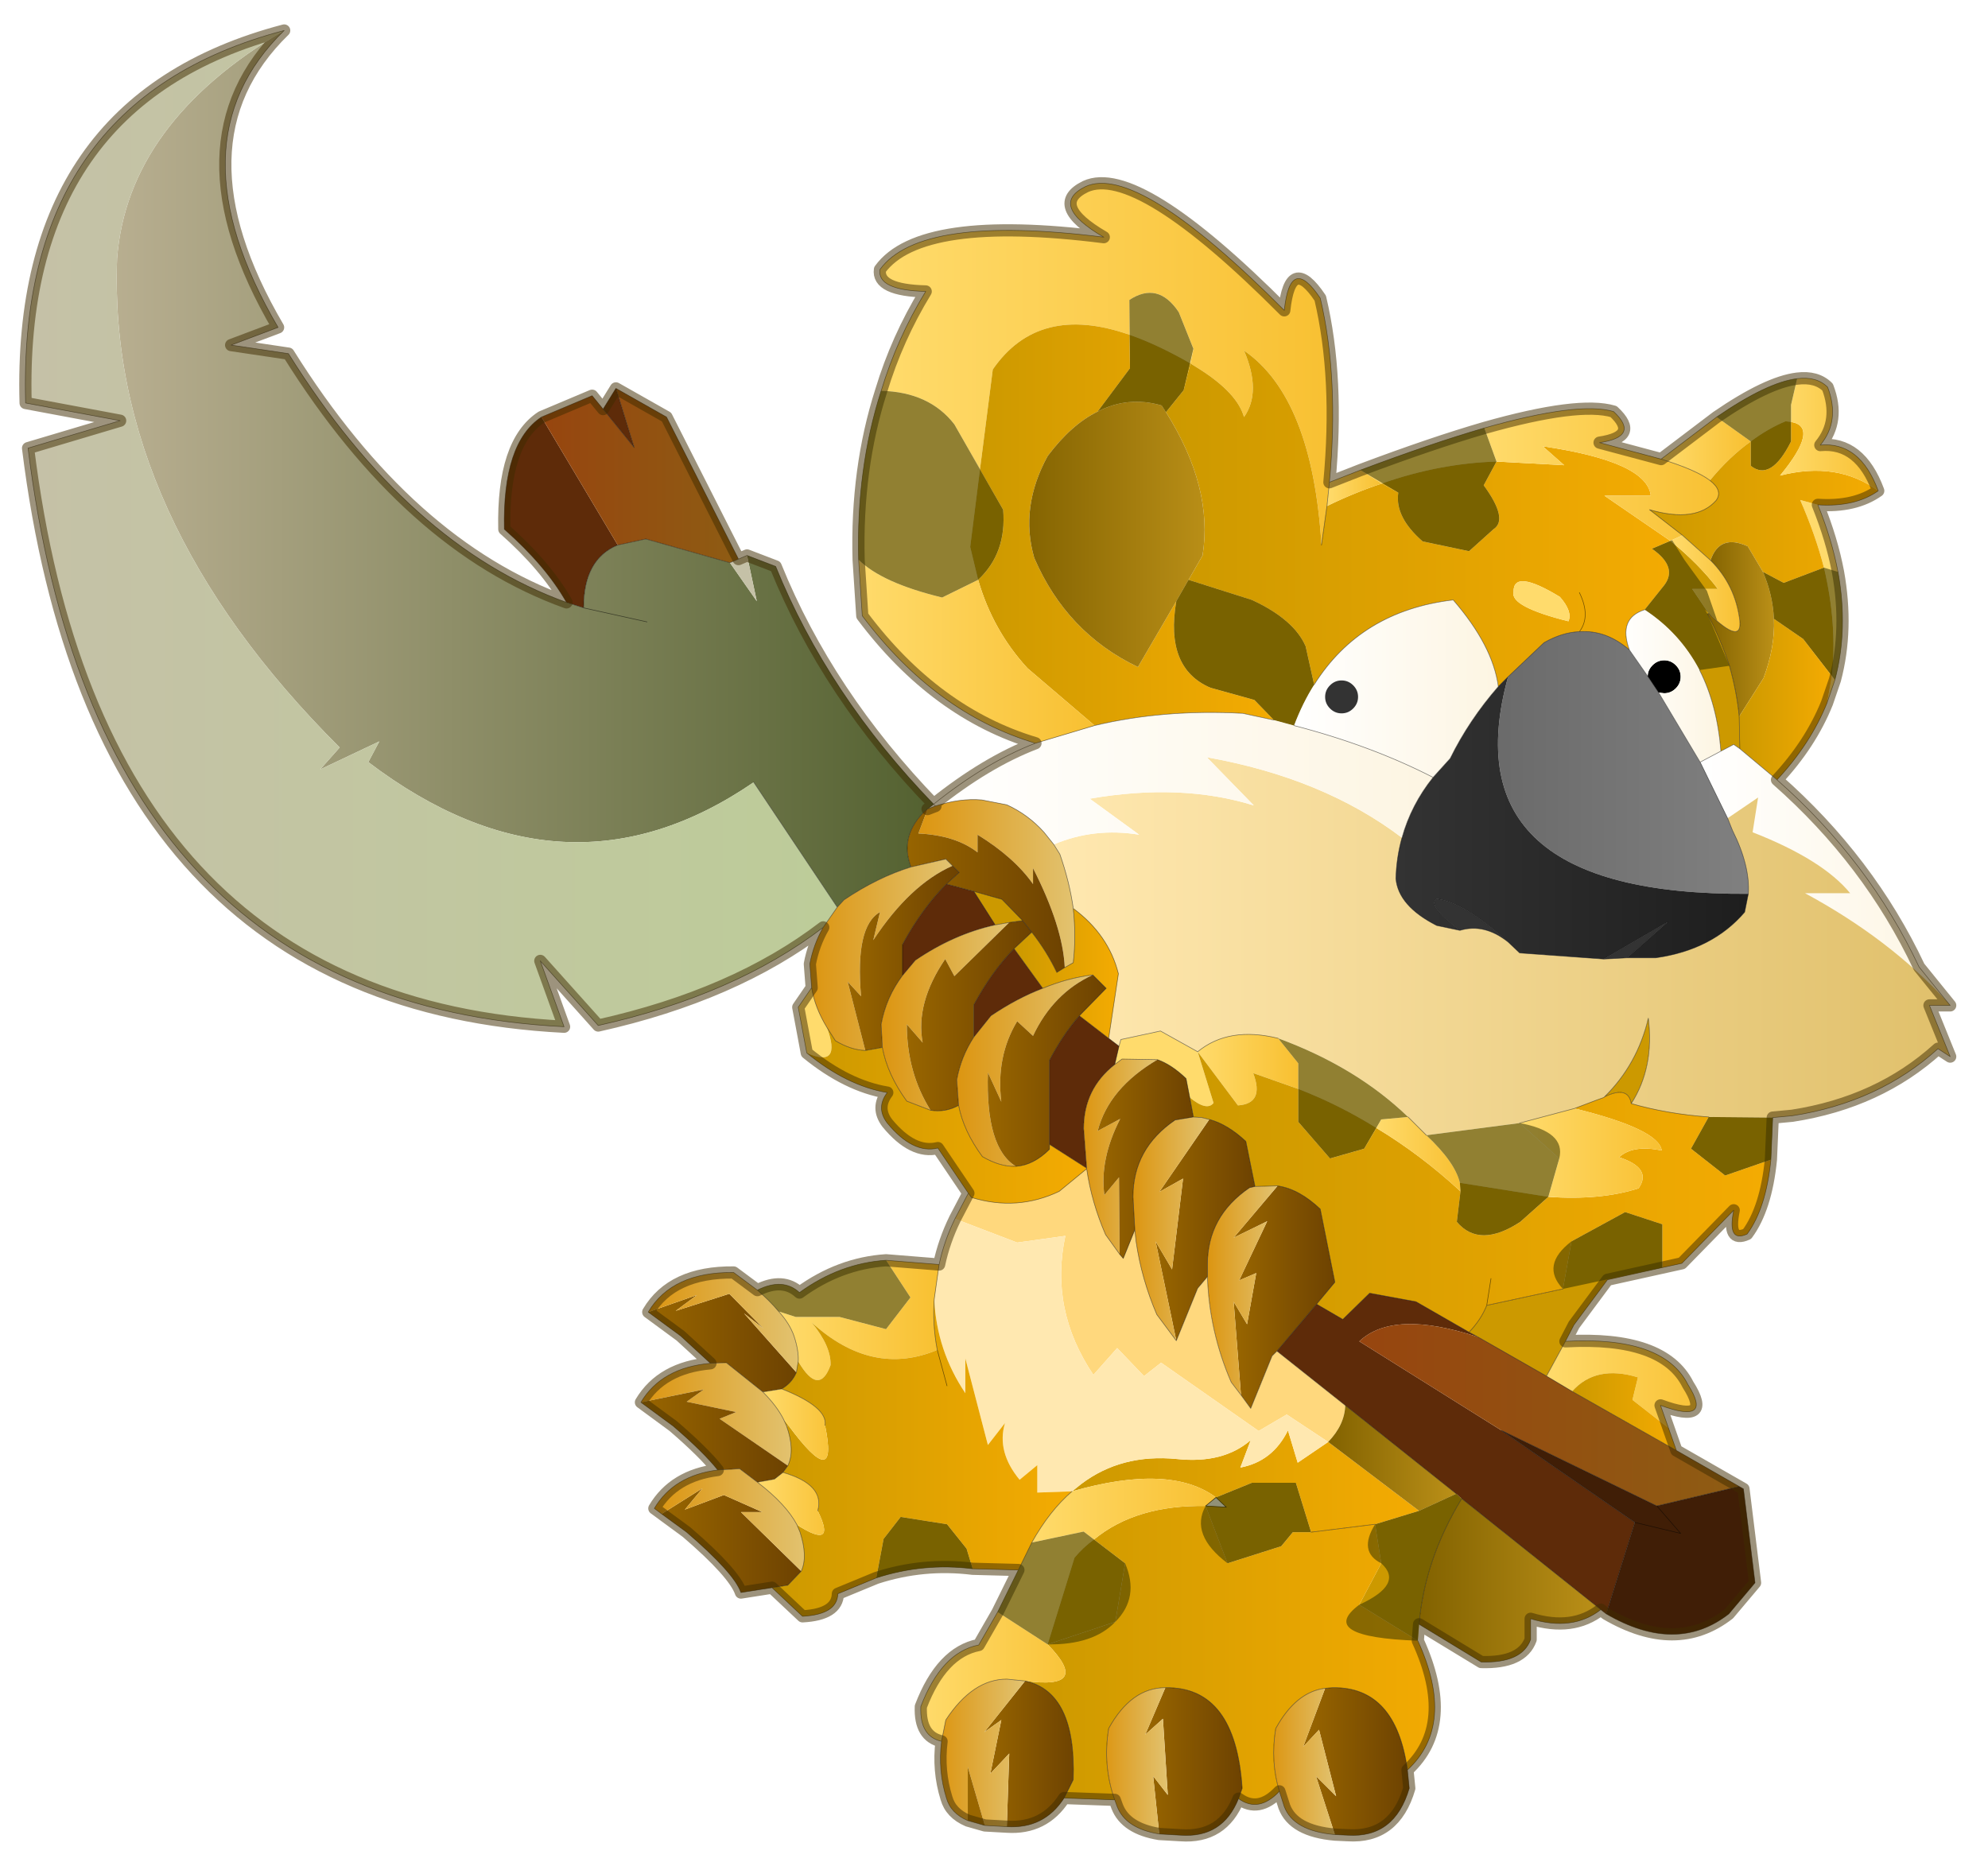 <svg width="163" height="153" xmlns="http://www.w3.org/2000/svg" xmlns:xlink="http://www.w3.org/1999/xlink">
 <defs>
  <g transform="matrix(1,0,0,1,192.55,294) " id="shape0">
   <path id="svg_1" stroke-opacity="0" stroke-linejoin="round" stroke-linecap="round" stroke="#ff00ff" fill="none" d="m187.95,-293.5l0,380l-379.95,0l-0.05,0l0,-380l380,0m-95,294.1l-189.95,0"/>
   <path id="svg_2" stroke-opacity="0" stroke-linejoin="round" stroke-linecap="round" stroke="#ff00ff" fill="none" d="m187.95,-293.5l-190,190l190,190m-379.95,0l189.95,-190l-190,-190"/>
  </g>
  <g transform="matrix(1,0,0,1,79.4,74.5) " id="sprite0">
   <use id="svg_3" xlink:href="#shape1" width="158.8" transform="matrix(1,0,0,1,-79.4,-74.5) " height="149"/>
   <use id="svg_4" xlink:href="#sprite1" width="88.95" transform="matrix(1,0,0,1,-18.9,-52.5) " height="110.85"/>
  </g>
  <g transform="matrix(1,0,0,1,79.4,74.5) " id="shape1">
   <path id="svg_5" fill-rule="evenodd" fill="url(#gradient0)" d="m27.35,-31.8q-0.75,-12.1 -6.35,-15.95q1.45,3.4 0,5.45q-0.55,-1.95 -3.6,-3.9l-0.8,-0.5l0.25,-1.2l-1.2,-3q-1.7,-2.55 -4.05,-1l0,2.85q-7.45,-2.6 -11.2,2.85l-1.05,8.2l-2.1,-3.7q-2.05,-2.65 -6,-2.75q1.3,-4.3 3.65,-8.15q-4,-0.1 -3.75,-1.8q3.3,-4.55 18.35,-2.65q-4.55,-2.65 -1.5,-4.15q4.25,-1.95 16.3,10.15q0.5,-4.65 2.95,-1q1.55,6.55 0.75,15.1l-0.2,1.95l-0.45,3.2"/>
   <path id="svg_6" fill-rule="evenodd" fill="url(#gradient1)" d="m16.6,-46.7l0.8,0.5q3.05,1.95 3.6,3.9q1.45,-2.05 0,-5.45q5.6,3.85 6.35,15.95l0.45,-3.2q2.25,-1.1 4.5,-1.85l1.35,0.75q-0.3,2 2,4l3.8,0.8l2,-1.8q1.25,-0.8 -0.8,-3.6l1.05,-1.95l5.55,0.3l-1.75,-1.55q8.55,1.25 8.85,4.05l-3.8,0l5.4,3.7l-1.5,0.65q2.15,1.5 1,3l-1.6,2q-2.2,0.7 -1.25,3.3q-1.9,-1.65 -4.1,-1.5q-1.4,0.05 -2.9,0.9l-2.95,2.8l-0.8,0.8q-0.45,-3.35 -3.7,-7.1q-7.6,0.9 -11.4,6.95l-0.7,-3.15q-0.95,-2.2 -4.4,-3.8l-5.2,-1.65l1.15,-2q0.9,-5.55 -3,-11.75l1.45,-1.8l0.55,-2.2m30.3,19.15q-3.85,-2.35 -3.8,-0.4q-0.3,1.2 4.5,2.4q0.35,-0.8 -0.7,-2m1.6,-0.35q0.95,1.95 0,3.2q0.95,-1.25 0,-3.2"/>
   <path id="svg_7" fill-rule="evenodd" fill="#ffdb6c" d="m-8.75,-44.45q3.95,0.1 6,2.75l2.1,3.7l-0.8,6.35l0.65,2.7q-1.5,0.75 -2.95,1.45q-4.95,-1.2 -6.85,-3.1q-0.2,-7.45 1.85,-13.85m20.35,-4.6l0,-2.85q2.35,-1.55 4.05,1l1.2,3l-0.25,1.2q-2.7,-1.55 -5,-2.35m29.1,7.65l1,2.75q-4.7,0.15 -9.4,1.8l-1.75,-1.1q5.85,-2.2 10.15,-3.45m21.85,1.1l-2.8,-2q4.15,-2.85 6.6,-3.15l-0.5,2.15l0,1.4l-0.45,-0.05q-1.45,0.6 -2.85,1.65m6,10.35q-0.7,-2.7 -1.95,-5.55l1.45,0.4q1.15,2.85 1.65,5.5q0.85,4.7 -0.25,8.85l-0.65,1.9l0.4,-2.2q0.45,-4.25 -0.65,-8.9m-57.8,39.25l0.15,-0.55l3.25,-0.7l3.05,1.7l1.3,4.2q-0.55,0.7 -1.95,-0.45l-0.3,-1.55q-1.2,-1.15 -2.35,-1.55l-2.9,-0.05l-0.6,0.45l0.35,-1.5m13.05,-0.65q6.4,2.35 10.65,6.45l-2.2,0.2l-0.4,0.7q-3.05,-1.9 -6.4,-3.2l0,-2.1l-1.65,-2.05m12.15,7.95l7.65,-1l3.25,2.9l-0.9,3.15l-7.25,-1.15q-0.4,-1.7 -2.75,-3.9m10.95,-44.15q1.05,1.2 0.7,2q-4.8,-1.2 -4.5,-2.4q-0.05,-1.95 3.8,0.4m-60.1,35.3q1.25,3.4 -1.65,2.1l-0.7,-3.75l1.1,-1.6q0.25,1.6 1.25,3.25m-5.7,21.55q2.1,-1.05 3.45,0.2q3.3,-2.4 7.1,-2.65l2,3.05l-2,2.6l-3.8,-1l-3.6,0l-1.4,-0.45q-0.7,-0.85 -1.75,-1.75m21.4,22.95l1.1,-2.25l4.25,-0.9l0.85,0.65q-0.9,0.65 -1.6,1.5l-2.2,7.1l-4.1,-2.65l1.7,-3.45"/>
   <path id="svg_8" fill-rule="evenodd" fill="url(#gradient2)" d="m41.7,-38.65l-1,-2.75q7.75,-2.2 10.6,-1.35q2.2,2.05 -1.15,2.55l5.05,1.35q2.9,0.9 4,1.75q1.1,0.85 0.5,1.65q-1.65,1.85 -5.45,0.75l2.7,2.1l-1,0.45l-5.4,-3.7l3.8,0q-0.3,-2.8 -8.85,-4.05l1.75,1.55l-5.55,-0.3"/>
   <path id="svg_9" fill-rule="evenodd" fill="url(#gradient3)" d="m59.2,-37.1q-1.1,-0.85 -4,-1.75l4.55,-3.45l2.8,2q-1.75,1.25 -3.35,3.2"/>
   <path id="svg_10" fill-rule="evenodd" fill="#cc9900" d="m11.6,-49.05q2.3,0.8 5,2.35l-0.55,2.2l-1.45,1.8l-0.35,-0.55q-2.75,-0.8 -5.25,0.5l2.65,-3.55l-0.05,-2.75m20.7,12.2q4.7,-1.65 9.4,-1.8l-1.05,1.95q2.05,2.8 0.8,3.6l-2,1.8l-3.8,-0.8q-2.3,-2 -2,-4l-1.35,-0.75m30.25,-3.45q1.4,-1.05 2.85,-1.65l0.45,0.05l0,1.6q-1.65,3.3 -3.3,2l0,-2m6,10.35q1.1,4.65 0.65,8.9l-2.35,-3.05l-2.4,-1.65q-0.1,-2 -0.9,-3.85l1.7,0.9l3.3,-1.25m-9.45,3.75l-0.1,0.05q1.1,2.15 1.8,4.25q0.6,2.1 0.8,4.15l0.05,2.65l-0.5,-0.35l-1.05,0.55q-0.3,-3.8 -1.75,-6.65q-1.6,-3.05 -4.5,-4.95l1.6,-2q1.15,-1.5 -1,-3l1.5,-0.65q2.4,1.95 3.9,3.95l-2.1,0l1.35,2m-8.55,39.65q2.7,-2.65 3.6,-6.45q0.5,4.05 -1.4,7q-0.25,-1.5 -2.2,-0.55m8.55,1.65l5.25,0.05l-0.15,3.45l-3.75,1.3l-2.8,-2.2l1.45,-2.6m-35.65,-32.55l-1.6,-1.65l-3.6,-1q-3.75,-1.6 -2.8,-7.1l1,-1.75l5.2,1.65q3.45,1.6 4.4,3.8l0.7,3.15q-0.95,1.5 -1.65,3.35l-1.65,-0.45m2,30.25q3.35,1.3 6.4,3.2l-1,1.7l-2.8,0.8l-2.6,-3l0,-2.7m21.7,16.4l0.7,-3.9l4.4,-2.4l3.05,1l0,3.55l-4.5,1l-2.75,3.7l-0.7,1.35l-1.55,2.85l-5.6,-3.2l-0.75,-0.4q1,-1.05 1.45,-2.2l6.25,-1.35m-1.2,-7.55l-2.3,2.05q-3.35,2.2 -5.2,0l0.3,-2.5l-0.05,-0.7l7.25,1.15m-7.55,24.35l0.45,0.4q-3.05,5 -3.5,10.3l-0.1,1.35l-4.8,-2.95l1.8,-3.4l-0.5,-3.2l3.6,-1.1l3.05,-1.4m-19.7,0.3l2.95,-1.2l3.6,0l1.25,4.05l-1.5,0l-0.95,1.15l-4.4,1.4l-1.8,-4.7l1.7,0.1l-0.85,-0.8m-10,3.45l2.55,1.95l-0.8,4.8l-5.55,1.85l2.2,-7.1q0.7,-0.85 1.6,-1.5m-9.35,-87.75l1.9,3.3q0.3,3.55 -2.05,5.75l-0.65,-2.7l0.8,-6.35m-0.5,34.6l2.3,0.65l1.7,1.75l-1.1,0.15l-1.15,0.2l-1.75,-2.75m-15.35,43.85l-0.25,-0.55l0.4,0.5l-0.15,0.05m7.35,12.45l0.6,-3.2l1.4,-1.8l3.8,0.6l1.6,2l0.5,1.65q-4.05,-0.5 -7.9,0.75"/>
   <path id="svg_11" fill-rule="evenodd" fill="url(#gradient4)" d="m56.95,-32.6l-2.7,-2.1q3.8,1.1 5.45,-0.75q0.6,-0.8 -0.5,-1.65q1.6,-1.95 3.35,-3.2l0,2q1.65,1.3 3.3,-2l0,-1.6q2.4,0.4 -0.9,4.4q4.7,-1.2 8.05,1.25q-1.9,1.35 -4.95,1.15l-1.45,-0.4q1.25,2.85 1.95,5.55l-3.3,1.25l-1.7,-0.9l-1.25,-2.1q-2.3,-1.05 -3.05,1.15l-2.3,-2.05"/>
   <path id="svg_12" fill-rule="evenodd" fill="url(#gradient5)" d="m65.85,-41.9l0,-1.4l0.5,-2.15q1.6,-0.2 2.5,0.7q1.05,2.75 -0.6,4.75q3.25,-0.3 4.75,3.75q-3.35,-2.45 -8.05,-1.25q3.3,-4 0.9,-4.4"/>
   <path id="svg_13" fill-rule="evenodd" fill="url(#gradient6)" d="m61.6,-17.75q-0.2,-2.05 -0.8,-4.15q-0.7,-2.1 -1.8,-4.25l0.1,-0.05q2.75,2.65 2.55,0.6q-0.35,-2.9 -2.4,-4.95q0.75,-2.2 3.05,-1.15l1.25,2.1q0.8,1.85 0.9,3.85q0.1,2.3 -0.85,4.85l-2,3.15"/>
   <path id="svg_14" fill-rule="evenodd" fill="url(#gradient7)" d="m55.95,-32.15l1,-0.45l2.3,2.05q2.05,2.05 2.4,4.95q0.2,2.05 -2.55,-0.6l-1.35,-2l2.1,0q-1.5,-2 -3.9,-3.95"/>
   <path id="svg_15" fill-rule="evenodd" fill="url(#gradient8)" d="m69.2,-21.05l-0.4,2.2q-1.35,3.35 -4.1,6.3l-3.05,-2.55l-0.05,-2.65l2,-3.15q0.95,-2.55 0.85,-4.85l2.4,1.65l2.35,3.05"/>
   <path id="svg_16" fill-rule="evenodd" fill="url(#gradient9)" d="m60.1,-14.9l1.05,-0.55l0.5,0.35l3.05,2.55q7.55,6.65 11.65,15.35l2.3,2.85q-4.7,-5.15 -11.65,-8.9l3.7,0q-2.25,-2.75 -8,-5l0.45,-2.85l-2.5,1.7l-2.25,-4.6l1.7,-0.9"/>
   <path id="svg_17" fill-rule="evenodd" fill="url(#gradient10)" d="m62.35,-3.2q0.15,-2.3 -1.3,-5.2l-0.4,-1l2.5,-1.7l-0.45,2.85q5.75,2.25 8,5l-3.7,0q6.95,3.75 11.65,8.9l0.25,0.3l-1.7,0l1.7,4.2l-1,-0.65q-4.85,4.4 -11.95,5.5l-1.6,0.15l-5.25,-0.05q-3.4,-0.25 -6.35,-1.1q1.9,-2.95 1.4,-7q-0.9,3.8 -3.6,6.45l-0.05,0.05l-0.55,0.2l-1.85,0.7l-4.5,1.2l-7.65,1l-1.5,-1.5q-4.25,-4.1 -10.65,-6.45q-4.05,-1 -6.6,1.1l-3.05,-1.7l-3.25,0.7l-0.15,0.55l-0.85,-0.65l0.8,-5.3q-0.8,-3.2 -3.7,-5.35q-0.3,-2.15 -1.1,-4.45l-0.5,-0.8q3.3,-1.4 7,-0.8l-4.05,-2.95q7.5,-1.3 13.45,0.55l-3.85,-3.95q9.55,1.7 16,6.6q-0.45,1.6 -0.5,3.35q0.2,2.25 3.35,3.85l1.9,0.4q2,-0.6 3.95,0.95l0.95,0.9l6.9,0.5l1.9,-0.1l2.35,0q4.65,-0.65 7.3,-3.75l0.3,-1.5"/>
   <path id="svg_18" fill-rule="evenodd" fill="url(#gradient11)" d="m60.65,-9.4l0.4,1q1.45,2.9 1.3,5.2q-24.65,0.15 -19.7,-17.8l2.95,-2.8q1.5,-0.85 2.9,-0.9q2.2,-0.15 4.1,1.5l1.5,2.15l0.9,1.35l3.4,5.7l2.25,4.6"/>
   <path id="svg_19" fill-rule="evenodd" fill="url(#gradient12)" d="m62.35,-3.2l-0.3,1.5q-2.65,3.1 -7.3,3.75l-2.35,0l3.35,-2.95l-5.25,3.05l-6.9,-0.5l-0.95,-0.9q-3.6,-3.25 -5.85,-3.55q-0.85,0.5 1.9,2.6l-1.9,-0.4q-3.15,-1.6 -3.35,-3.85q0.05,-1.75 0.5,-3.35q0.75,-2.7 2.55,-4.95l1.4,-1.55q1.55,-3.15 3.95,-5.9l0.8,-0.8q-4.95,17.95 19.7,17.8"/>
   <path id="svg_20" fill-rule="evenodd" fill="#000000" d="m55,-19.7l-0.9,-1.35q0,-0.5 0.4,-0.9q0.4,-0.4 0.95,-0.4q0.55,0 0.95,0.4q0.4,0.4 0.4,0.95q0,0.55 -0.4,0.95q-0.4,0.4 -0.95,0.4l-0.45,-0.05"/>
   <path id="svg_21" fill-rule="evenodd" fill="url(#gradient13)" d="m53.85,-26.5q2.9,1.9 4.5,4.95q1.45,2.85 1.75,6.65l-1.7,0.9l-3.4,-5.7l0.45,0.05q0.55,0 0.95,-0.4q0.4,-0.4 0.4,-0.95q0,-0.55 -0.4,-0.95q-0.4,-0.4 -0.95,-0.4q-0.55,0 -0.95,0.4q-0.4,0.4 -0.4,0.9l-1.5,-2.15q-0.95,-2.6 1.25,-3.3"/>
   <path id="svg_22" fill-rule="evenodd" fill="url(#gradient14)" d="m27.8,-35l0.2,-1.95l2.55,-1l1.75,1.1q-2.25,0.75 -4.5,1.85"/>
   <path id="svg_23" fill-rule="evenodd" fill="url(#gradient15)" d="m25.1,-17q0.7,-1.85 1.65,-3.35q3.8,-6.05 11.4,-6.95q3.25,3.75 3.7,7.1q-2.4,2.75 -3.95,5.9l-1.4,1.55q-5.05,-2.6 -11.4,-4.25m2.95,-3.3q-0.4,0.4 -0.4,0.95q0,0.55 0.4,0.95q0.4,0.4 0.95,0.4q0.55,0 0.95,-0.4q0.4,-0.4 0.4,-0.95q0,-0.55 -0.4,-0.95q-0.4,-0.4 -0.95,-0.4q-0.55,0 -0.95,0.4"/>
   <path id="svg_24" fill-rule="evenodd" fill="url(#gradient16)" d="m-0.65,-38l1.05,-8.2q3.75,-5.45 11.2,-2.85l0.05,2.75l-2.65,3.55q-2.15,1.05 -4.1,3.65q-2.3,4.2 -1.1,8.35q2.65,6.15 8.5,8.95l3.15,-5.4q-0.95,5.5 2.8,7.1l3.6,1l1.6,1.65l-2.55,-0.55q-6.5,-0.35 -12.15,1l-5.5,-4.7q-2.85,-3.1 -4.05,-7.25q2.35,-2.2 2.05,-5.75l-1.9,-3.3"/>
   <path id="svg_25" fill-rule="evenodd" fill="url(#gradient17)" d="m33.95,-7.8q-6.45,-4.9 -16,-6.6l3.85,3.95q-5.95,-1.85 -13.45,-0.55l4.05,2.95q-3.7,-0.6 -7,0.8l-0.8,-1q-1.3,-1.45 -3.05,-2.25l-2.05,-0.4q-1.8,-0.15 -3.8,0.5l-0.15,-0.15q4.3,-3.45 8.35,-5l4.85,-1.45q5.65,-1.35 12.15,-1l2.55,0.55l1.65,0.45q6.35,1.65 11.4,4.25q-1.8,2.25 -2.55,4.95"/>
   <path id="svg_26" fill-rule="evenodd" fill="#333333" d="m52.4,2.05l-1.9,0.1l5.25,-3.05l-3.35,2.95m-9.75,-1.3q-1.95,-1.55 -3.95,-0.95q-2.75,-2.1 -1.9,-2.6q2.25,0.3 5.85,3.55m-14.6,-21.05q0.4,-0.4 0.95,-0.4q0.55,0 0.95,0.4q0.4,0.4 0.4,0.95q0,0.55 -0.4,0.95q-0.4,0.4 -0.95,0.4q-0.55,0 -0.95,-0.4q-0.4,-0.4 -0.4,-0.95q0,-0.55 0.4,-0.95"/>
   <path id="svg_27" fill-rule="evenodd" fill="url(#gradient18)" d="m17.2,9.75q2.55,-2.1 6.6,-1.1l1.65,2.05l0,2.1l-3.7,-1.3q0.95,2.5 -1.25,2.65l-3.3,-4.4"/>
   <path id="svg_28" fill-rule="evenodd" fill="url(#gradient19)" d="m48.1,14.4l1.85,-0.7l0.55,-0.2l0.05,-0.05q1.95,-0.95 2.2,0.55q2.95,0.85 6.35,1.1l-1.45,2.6l2.8,2.2l3.75,-1.3q-0.4,4 -1.95,6.1q-1.65,0.75 -1.1,-1.95l-4.25,4.35l-1.6,0.35l0,-3.55l-3.05,-1l-4.4,2.4l-0.7,3.9l-6.25,1.35q-0.45,1.15 -1.45,2.2l-4.35,-2.5l-3.8,-0.7l-2.2,2.15l-2.15,-1.25l1.5,-1.8l-1.2,-6q-1.75,-1.65 -3.5,-1.9l-1.85,0.05l-0.75,-3.7q-1.5,-1.4 -3,-1.8l-0.6,-0.15l-0.7,-0.05l-0.3,-1.6q1.4,1.15 1.95,0.45l-1.3,-4.2l3.3,4.4q2.2,-0.15 1.25,-2.65l3.7,1.3l0,2.7l2.6,3l2.8,-0.8l1,-1.7q3.65,2.2 6.9,5.2l-0.3,2.5q1.85,2.2 5.2,0l2.3,-2.05q4.3,0.3 7.4,-0.7q1.15,-1.65 -1.6,-2.55q1.15,-1.05 3.5,-0.55q-0.25,-1.75 -7.15,-3.45m-6.85,13.95l-0.35,2.2l0.35,-2.2"/>
   <path id="svg_29" fill-rule="evenodd" fill="url(#gradient20)" d="m43.6,15.6l4.5,-1.2q6.9,1.7 7.15,3.45q-2.35,-0.5 -3.5,0.55q2.75,0.9 1.6,2.55q-3.1,1 -7.4,0.7l0.9,-3.15l-3.25,-2.9"/>
   <path id="svg_30" fill-rule="evenodd" fill="url(#gradient21)" d="m34.45,15.1l1.5,1.5q2.35,2.2 2.75,3.9l0.05,0.7q-3.25,-3 -6.9,-5.2l0.4,-0.7l2.2,-0.2"/>
   <path id="svg_31" fill-rule="evenodd" fill="#5e2b09" d="m9.9,8.65l0.85,0.65l-0.35,1.5q-2.55,2 -2.55,5.25l0.25,3.25l-3.05,-1.95l0,-6.9q1.1,-2.1 2.45,-3.65l2.4,1.85m29.55,24.1l0.75,0.4q-6.95,-2.3 -9.75,0.35l11.65,7.3l10.95,7.55l-2.35,7.5l-0.45,-0.35l-11.4,-9.1l-0.45,-0.4l-9.1,-7.25l-5.6,-4.45l3.25,-3.85l2.15,1.25l2.2,-2.15l3.8,0.7l4.35,2.5m-74,-59.85q-1.7,-3 -5.1,-6q-0.15,-7.1 3.05,-9.2l6.25,10.5q-2.8,1.15 -2.8,5.15l-1.4,-0.45m3,-15.85l1.05,-1.7l1.5,4.85l-2.55,-3.15m28.15,38.95l2.25,0.6l1.75,2.75q-3.4,0.75 -6.55,2.9l-1.05,1.25l0,-2.55q1.6,-2.95 3.6,-4.95m2.25,12.55l0,-2.65q1.45,-2.7 3.3,-4.6l2.35,3.25q-2.1,0.8 -4.25,2.25l-1.4,1.75"/>
   <path id="svg_32" fill-rule="evenodd" fill="url(#gradient22)" d="m45.8,36.35l1.55,-2.85q8.05,-0.45 10.05,3.55q2.1,3.3 -2.25,1.7l0.65,1.85l-2.95,-2.3l0.45,-1.85q-3.45,-1.05 -5.4,1.15l-2.1,-1.25"/>
   <path id="svg_33" fill-rule="evenodd" fill="url(#gradient23)" d="m40.2,33.15l5.6,3.2l2.1,1.25l8.55,4.85l5.15,2.95l-6.75,1.6l-12.75,-6.2l-11.65,-7.3q2.8,-2.65 9.75,-0.35"/>
   <path id="svg_34" fill-rule="evenodd" fill="url(#gradient24)" d="m23.75,20.75q1.75,0.25 3.5,1.9l1.2,6l-1.5,1.8l-3.25,3.85l-0.4,0.4l-1.75,4.3l-0.8,-1.1l-0.6,-7.65l1.1,1.85l0.75,-4.2l-1.4,0.6l2.3,-4.85l-2.75,1.35l3.6,-4.25"/>
   <path id="svg_35" fill-rule="evenodd" fill="url(#gradient25)" d="m21.9,20.8l1.85,-0.05l-3.6,4.25l2.75,-1.35l-2.3,4.85l1.4,-0.6l-0.75,4.2l-1.1,-1.85l0.6,7.65l-0.8,-1.05q-1.8,-4.15 -1.95,-8.65l0,-1q0,-3.95 3.45,-6.3l0.45,-0.1"/>
   <path id="svg_36" fill-rule="evenodd" fill="url(#gradient26)" d="m18.15,15.3q1.5,0.4 3,1.8l0.75,3.7l-0.45,0.1q-3.45,2.35 -3.45,6.3l0,1l-0.8,0.95l-1.75,4.3l-1.7,-8.15l1.35,2.3l0.9,-7.45l-1.95,1.1l4.1,-5.95"/>
   <path id="svg_37" fill-rule="evenodd" fill="#ffd87d" d="m18,28.2q0.15,4.5 1.95,8.65l0.8,1.05l0.8,1.1l1.75,-4.3l0.4,-0.4l5.6,4.45q-0.05,1.6 -1.4,3l-3.4,-2.25l-2.3,1.35l-8,-5.6l-1.4,1.1l-2.2,-2.3l-1.95,2.2q-3.6,-5.35 -2.3,-11.4l-3.95,0.55l-5.1,-1.95l1.1,-2.1l0.25,0.35q3.75,1.15 7.2,-0.5l2.25,-1.85q0.4,2.75 1.55,5.4l1.15,1.6l0.3,0.35l0.95,-2.35l0.1,0.95q0.45,3.1 1.7,6l1.6,2.15l1.75,-4.3l0.8,-0.95"/>
   <path id="svg_38" fill-rule="evenodd" fill="url(#gradient27)" d="m35.35,47.4l-3.6,1.1l-5.25,0.65l-1.25,-4.05l-3.6,0l-2.95,1.2q-3.75,-2.8 -11.8,-0.5l0.75,-0.6q3.3,-2.5 7.85,-2.05q3.8,0.4 6.05,-1.55l-0.85,2.25q2.65,-0.5 3.9,-3.05l0.8,2.65l2.5,-1.7l7.45,5.65"/>
   <path id="svg_39" fill-rule="evenodd" fill="#ffe8b0" d="m-2.7,23.45l5.1,1.95l3.95,-0.55q-1.3,6.05 2.3,11.4l1.95,-2.2l2.2,2.3l1.4,-1.1l8,5.6l2.3,-1.35l3.4,2.25l-2.5,1.7l-0.8,-2.65q-1.25,2.55 -3.9,3.05l0.85,-2.25q-2.25,1.95 -6.05,1.55q-4.55,-0.45 -7.85,2.05l-0.75,0.6l-2.85,0.1l0,-2.25l-1.45,1.2q-1.9,-2.3 -1.2,-4.65l-1.4,1.8l-1.85,-7.1l0,2.85q-2.35,-3.5 -2.55,-7.7l0.4,-2.85q0.4,-1.9 1.3,-3.75"/>
   <path id="svg_40" fill-rule="evenodd" fill="url(#gradient28)" d="m31.75,48.5l0.5,3.2l-1.8,3.4l4.8,2.95q3.15,6.9 -0.85,10.6q-0.95,-6.85 -6.15,-6.75l-0.6,0.05q-2.4,0.3 -4.05,3.3q-0.45,2.7 0.3,5.15q-1.7,1.8 -3.35,0.6l0.3,-0.85q-0.55,-8.35 -6.3,-8.25q-2.8,0 -4.65,3.35q-0.5,3.05 0.5,5.85l-4.15,-0.15l0.75,-1.5q0.25,-7.2 -3.95,-8.1q5.5,0.75 1.85,-3l5.55,-1.85l0.8,-4.8l-2.55,-1.95q3.45,-2.85 9.15,-2.75l1.8,4.7l4.4,-1.4l0.95,-1.15l1.5,0l5.25,-0.65"/>
   <path id="svg_41" fill-rule="evenodd" fill="url(#gradient29)" d="m29.3,38.75l9.1,7.25l-3.05,1.4l-7.45,-5.65q1.35,-1.4 1.4,-3"/>
   <path id="svg_42" fill-rule="evenodd" fill="url(#gradient30)" d="m55.8,40.6l0.65,1.85l-8.55,-4.85q1.95,-2.2 5.4,-1.15l-0.45,1.85l2.95,2.3"/>
   <path id="svg_43" fill-rule="evenodd" fill="url(#gradient31)" d="m38.85,46.4l11.4,9.1q-2.3,1.8 -5.75,0.75l0,1.7q-0.7,1.95 -4.05,1.85l-5.1,-3.1q0.45,-5.3 3.5,-10.3"/>
   <path id="svg_44" fill-rule="evenodd" fill="#401e06" d="m50.7,55.85l2.35,-7.5l-10.95,-7.55l12.75,6.2l6.75,-1.6l0.35,0.2l0.95,7.7l-2.15,2.55q-4.3,3.35 -10.05,0m4.15,-8.85l1.95,2.25l-3.75,-0.9l3.75,0.9l-1.95,-2.25"/>
   <path id="svg_45" fill-rule="evenodd" fill="url(#gradient32)" d="m-57.7,-74q-9.4,9.15 -0.5,24.35l-3.85,1.45l4.7,0.7q9.85,15.75 22.8,20.4l1.4,0.45q0,-4 2.8,-5.15l2.3,-0.5l6.9,1.95l2.2,3.15l-0.8,-3.75l2.35,0.9q4.25,10.5 12.95,19.5l-0.5,0.4l-0.1,0.05q-2.25,2.15 -1.25,4.7q-2.75,0.85 -5.5,2.7l-0.55,0.6l-6.85,-10.25q-15.45,10.6 -31.6,-1.65l0.9,-1.7l-4.85,2.3l1.6,-1.8q-19.05,-19 -18.25,-40.1q0.85,-11.15 13.7,-18.7m29.75,48.5l-5.2,-1.15l5.2,1.15"/>
   <path id="svg_46" fill-rule="evenodd" fill="url(#gradient33)" d="m-36.6,-42.3l4.15,-1.75l0.9,1.1l2.55,3.15l-1.5,-4.85l4.15,2.35l5.9,11.65l-0.7,0.3l-6.9,-1.95l-2.3,0.5l-6.25,-10.5"/>
   <path id="svg_47" fill-rule="evenodd" fill="url(#gradient34)" d="m9,-42.75q2.5,-1.3 5.25,-0.5l0.35,0.55q3.9,6.2 3,11.75l-1.15,2l-1,1.75l-3.15,5.4q-5.85,-2.8 -8.5,-8.95q-1.2,-4.15 1.1,-8.35q1.95,-2.6 4.1,-3.65"/>
   <path id="svg_48" fill-rule="evenodd" fill="url(#gradient35)" d="m-13.5,-0.45q-7.25,5.55 -18.45,8.05l-4.75,-5.3l1.95,5.4q-38.3,-1.95 -43.95,-47.45l7.55,-2.25l-7.75,-1.45q-0.7,-24.8 21.2,-30.55q-12.85,7.55 -13.7,18.7q-0.8,21.1 18.25,40.1l-1.6,1.8l4.85,-2.3l-0.9,1.7q16.15,12.25 31.6,1.65l6.85,10.25l-1.15,1.65"/>
   <path id="svg_49" fill-rule="evenodd" fill="url(#gradient36)" d="m3.9,-15.55q-8.2,-2.45 -14.2,-10.45l-0.3,-4.6q1.9,1.9 6.85,3.1q1.45,-0.7 2.95,-1.45q1.2,4.15 4.05,7.25l5.5,4.7l-4.85,1.45"/>
   <path id="svg_50" fill-rule="evenodd" fill="#c5c1a7" d="m-20.45,-30.65l0.7,-0.3l0.8,3.75l-2.2,-3.15l0.7,-0.3"/>
   <path id="svg_51" fill-rule="evenodd" fill="url(#gradient37)" d="m5.4,-7.25l0.5,0.8q0.8,2.3 1.1,4.45q0.25,2.3 0,4.45l-0.7,0.4q-0.15,-3.35 -2.6,-8.15l0,1.3q-1.55,-2.2 -4.55,-4.05l0,1.45q-1.8,-1.4 -4.85,-1.55l0.75,-2l0.65,-0.25q2,-0.65 3.8,-0.5l2.05,0.4q1.75,0.8 3.05,2.25l0.8,1"/>
   <path id="svg_52" fill-rule="evenodd" fill="url(#gradient38)" d="m-6.3,-5.4q-1,-2.55 1.25,-4.7l0.1,-0.05l-0.75,2q3.05,0.15 4.85,1.55l0,-1.45q3,1.85 4.55,4.05l0,-1.3q2.45,4.8 2.6,8.15l-0.65,0.4q-0.8,-1.7 -2.05,-3.3l-0.75,-0.95l-1.7,-1.75l-2.3,-0.65l-2.25,-0.6l1.05,-0.95l-0.55,-0.55l-0.55,-0.55l-2.85,0.65"/>
   <path id="svg_53" fill-rule="evenodd" fill="url(#gradient39)" d="m-12.35,-2.1l0.55,-0.6q2.75,-1.85 5.5,-2.7l2.85,-0.65l0.55,0.55q-3.5,1.55 -6.5,6.1l0.55,-2.3q-2.05,1.15 -1.55,6.9l-1.1,-1.2l1.45,5.65q-1.2,-0.05 -2.45,-0.8l-0.7,-1.1q-1,-1.65 -1.25,-3.25l-0.15,-1.95q0.3,-1.6 1.1,-3l1.15,-1.65"/>
   <path id="svg_54" fill-rule="evenodd" fill="url(#gradient40)" d="m-2.9,-5.5l0.55,0.55l-1.05,0.95q-2,2 -3.6,4.95l0,2.55q-1.35,1.8 -1.75,4l0.1,1.9l-1.4,0.25l-1.45,-5.65l1.1,1.2q-0.5,-5.75 1.55,-6.9l-0.55,2.3q3,-4.55 6.5,-6.1"/>
   <path id="svg_55" fill-rule="evenodd" fill="url(#gradient41)" d="m-10.05,9.65l1.4,-0.25q0.4,2.2 2,4.4l1.95,0.75q1.2,0.2 2.3,-0.4q0.4,2.1 1.95,4.2q1.45,0.85 2.75,0.8q1.45,-0.1 2.75,-1.4l0,-0.4l3.05,1.95l0,0.05l-2.25,1.85q-3.45,1.65 -7.2,0.5l-0.25,-0.35l-2.5,-3.7q-2.05,0.5 -4.15,-2.05q-0.95,-1.25 0,-2.5q-3.3,-0.55 -6.6,-3.25q2.9,1.3 1.65,-2.1l0.7,1.1q1.25,0.75 2.45,0.8"/>
   <path id="svg_56" fill-rule="evenodd" fill="url(#gradient42)" d="m-8.65,9.4l-0.1,-1.9q0.4,-2.2 1.75,-4l1.05,-1.25q3.15,-2.15 6.55,-2.9l1.15,-0.2l-4.5,4.4l-0.75,-1.4q-2.45,3.6 -1.85,6.85l-1.3,-1.5q0,3.95 1.95,7.05l-1.95,-0.75q-1.6,-2.2 -2,-4.4"/>
   <path id="svg_57" fill-rule="evenodd" fill="url(#gradient43)" d="m2.85,-1l0.75,0.95l-1.45,1.35q-1.85,1.9 -3.3,4.6l0,2.65q-1.05,1.6 -1.4,3.5l0.15,2.1q-1.1,0.6 -2.3,0.4q-1.95,-3.1 -1.95,-7.05l1.3,1.5q-0.6,-3.25 1.85,-6.85l0.75,1.4l4.5,-4.4l1.1,-0.15"/>
   <path id="svg_58" fill-rule="evenodd" fill="url(#gradient44)" d="m7,-2q2.9,2.15 3.7,5.35l-0.8,5.3l-2.4,-1.85l2.2,-2.25l-1.1,-1.1q-2.05,0.25 -4.1,1.1l-2.35,-3.25l1.45,-1.35q1.25,1.6 2.05,3.3l0.65,-0.4l0.7,-0.4q0.25,-2.15 0,-4.45"/>
   <path id="svg_59" fill-rule="evenodd" fill="url(#gradient45)" d="m2.3,19.15q-1.3,0.05 -2.75,-0.8q-1.55,-2.1 -1.95,-4.2l-0.15,-2.1q0.35,-1.9 1.4,-3.5l1.4,-1.75q2.15,-1.45 4.25,-2.25q2.05,-0.85 4.1,-1.1q-3.25,1.5 -4.9,5l-1.3,-1.2q-1.75,2.9 -1.3,6.6l-1.1,-2.4q-0.2,6.2 2.3,7.7"/>
   <path id="svg_60" fill-rule="evenodd" fill="url(#gradient46)" d="m5.05,17.35l0,0.4q-1.3,1.3 -2.75,1.4q-2.5,-1.5 -2.3,-7.7l1.1,2.4q-0.45,-3.7 1.3,-6.6l1.3,1.2q1.65,-3.5 4.9,-5l1.1,1.1l-2.2,2.25q-1.35,1.55 -2.45,3.65l0,6.9"/>
   <path id="svg_61" fill-rule="evenodd" fill="url(#gradient47)" d="m8.1,19.35l0,-0.05l-0.25,-3.25q0,-3.25 2.55,-5.25l0.6,-0.45l2.9,0.05q-4,2.35 -4.9,5.85l1.85,-1q-1.7,3.3 -1.3,6.25l1.2,-1.45l0.05,6.3l-1.15,-1.6q-1.15,-2.65 -1.55,-5.4"/>
   <path id="svg_62" fill-rule="evenodd" fill="url(#gradient48)" d="m-22.75,35.3l-2.45,-2.25l-2.65,-1.95l4,-1.4l-1.75,1.3l4.4,-1.4l2.8,2.85l-1.6,-1.25l4.3,4.85q-0.35,0.85 -1.2,1.35l-1.55,0.25l-3,-2.4l-1.3,0.05"/>
   <path id="svg_63" fill-rule="evenodd" fill="url(#gradient49)" d="m-27.85,31.1q1.95,-3.3 7,-3.25l1.95,1.45q1.05,0.9 1.75,1.75q0.9,1 1.25,2q0.4,1.2 0.35,2.1l-0.15,0.9l-4.3,-4.85l1.6,1.25l-2.8,-2.85l-4.4,1.4l1.75,-1.3l-4,1.4"/>
   <path id="svg_64" fill-rule="evenodd" fill="url(#gradient50)" d="m-16.4,43.7l-5.6,-3.85l1.35,-0.55l-4.05,-0.85l1.4,-1l-5.15,1.05q1.7,-2.85 5.7,-3.2l1.3,-0.05l3,2.4q1.15,1.15 1.7,2.25l0.25,0.55q0.7,2 0.1,3.25"/>
   <path id="svg_65" fill-rule="evenodd" fill="url(#gradient51)" d="m-18.9,45.05l-1.45,-1.1l-1.8,0.1q-1.15,-1.45 -3.65,-3.6l-2.65,-1.95l5.15,-1.05l-1.4,1l4.05,0.85l-1.35,0.55l5.6,3.85l-0.4,0.55l-0.7,0.55l-1.4,0.25"/>
   <path id="svg_66" fill-rule="evenodd" fill="url(#gradient52)" d="m-26.75,47.65l3.35,-2.1l-1.45,1.75l3.2,-1.2l3.15,1.4l-1.75,0l4.95,4.85l-1.1,1.15l-1.3,0.2l-2.55,0.4q-0.55,-1.6 -4.45,-4.95l-2.05,-1.5"/>
   <path id="svg_67" fill-rule="evenodd" fill="url(#gradient53)" d="m-15.3,52.35l-4.95,-4.85l1.75,0l-3.15,-1.4l-3.2,1.2l1.45,-1.75l-3.35,2.1l-0.6,-0.45q1.6,-2.7 5.2,-3.15l1.8,-0.1l1.45,1.1q2.35,1.8 3.25,3.5l0.25,0.6q0.65,2 0.1,3.2"/>
   <path id="svg_68" fill-rule="evenodd" fill="url(#gradient54)" d="m16.85,15.1l0.7,0.05l0.6,0.15l-4.1,5.95l1.95,-1.1l-0.9,7.45l-1.35,-2.3l1.7,8.15l-1.6,-2.15q-1.25,-2.9 -1.7,-6l-0.1,-0.95l-0.15,-2.7q0,-3.95 3.45,-6.3l1.5,-0.25"/>
   <path id="svg_69" fill-rule="evenodd" fill="url(#gradient55)" d="m16.55,13.5l0.3,1.6l-1.5,0.25q-3.45,2.35 -3.45,6.3l0.15,2.7l-0.95,2.35l-0.3,-0.35l-0.05,-6.3l-1.2,1.45q-0.4,-2.95 1.3,-6.25l-1.85,1q0.9,-3.5 4.9,-5.85q1.15,0.4 2.35,1.55l0.3,1.55"/>
   <path id="svg_70" fill-rule="evenodd" fill="url(#gradient56)" d="m-8.35,26.85l4.35,0.35l-0.4,2.85q-0.15,2.05 0.25,4.15q-5.35,2.25 -10.3,-2.25q1.6,1.95 1.55,3.5q-0.95,2.6 -2.65,-0.3q0.05,-0.9 -0.35,-2.1q-0.35,-1 -1.25,-2l1.4,0.45l3.6,0l3.8,1l2,-2.6l-2,-3.05"/>
   <path id="svg_71" fill-rule="evenodd" fill="url(#gradient57)" d="m-17.7,53.7l1.3,-0.2l1.1,-1.15q0.55,-1.2 -0.1,-3.2l-0.25,-0.6q3.3,2.1 1.7,-1.15q0.6,-2.15 -2.85,-3.15l0.4,-0.55q0.6,-1.25 -0.1,-3.25l0.15,-0.05q4.15,5.6 3,0q0.25,-1.5 -3.55,-3q0.85,-0.5 1.2,-1.35l0.15,-0.9q1.7,2.9 2.65,0.3q0.05,-1.55 -1.55,-3.5q4.95,4.5 10.3,2.25q-0.4,-2.1 -0.25,-4.15q0.2,4.2 2.55,7.7l0,-2.85l1.85,7.1l1.4,-1.8q-0.7,2.35 1.2,4.65l1.45,-1.2l0,2.25l2.85,-0.1q-1.85,1.6 -3.3,4.2l-1.1,2.25l-3.75,-0.1l-0.5,-1.65l-1.6,-2l-3.8,-0.6l-1.4,1.8l-0.6,3.2l-3.15,1.3q-0.05,1.7 -2.9,1.85l-2.5,-2.35m14.35,-16.55l-0.8,-2.95l0.8,2.95"/>
   <path id="svg_72" fill-rule="evenodd" fill="url(#gradient58)" d="m-16.75,39.9q-0.55,-1.1 -1.7,-2.25l1.55,-0.25q3.8,1.5 3.55,3q1.15,5.6 -3,0l-0.4,-0.5"/>
   <path id="svg_73" fill-rule="evenodd" fill="url(#gradient59)" d="m-15.65,48.55q-0.9,-1.7 -3.25,-3.5l1.4,-0.25l0.7,-0.55q3.45,1 2.85,3.15q1.6,3.25 -1.7,1.15"/>
   <path id="svg_74" fill-rule="evenodd" fill="url(#gradient60)" d="m6.9,45.8q8.05,-2.3 11.8,0.5l-0.85,0.7q-5.7,-0.1 -9.15,2.75l-0.85,-0.65l-4.25,0.9q1.45,-2.6 3.3,-4.2"/>
   <path id="svg_75" fill-rule="evenodd" fill="url(#gradient61)" d="m4.9,58.35q3.65,3.75 -1.85,3l-1.5,-0.15q-2.8,0 -5,3.35l-0.35,1.75q-1.8,-0.4 -1.7,-2.85q1.7,-4.45 4.75,-5.05l1.55,-2.7l4.1,2.65"/>
   <path id="svg_76" fill-rule="evenodd" fill="url(#gradient62)" d="m14.55,61.9q5.75,-0.1 6.3,8.25l-0.3,0.85q-1.3,3.25 -4.75,3l-1.75,-0.1l-0.5,-4.75l1.2,1.55l-0.4,-6.25l-1.45,1.3l1.65,-3.85"/>
   <path id="svg_77" fill-rule="evenodd" fill="url(#gradient63)" d="m10.4,71.1q-1,-2.8 -0.5,-5.85q1.85,-3.35 4.65,-3.35l-1.65,3.85l1.45,-1.3l0.4,6.25l-1.2,-1.55l0.5,4.75q-2.75,-0.45 -3.45,-2.25l-0.2,-0.55"/>
   <path id="svg_78" fill-rule="evenodd" fill="url(#gradient64)" d="m3.05,61.35q4.2,0.9 3.95,8.1l-0.75,1.5q-1.65,2.55 -4.7,2.35l0.2,-6l-1.55,1.65l0.9,-4.4l-1.4,1l3.35,-4.2"/>
   <path id="svg_79" fill-rule="evenodd" fill="url(#gradient65)" d="m-3.8,66.3l0.35,-1.75q2.2,-3.35 5,-3.35l1.5,0.15l-3.35,4.2l1.4,-1l-0.9,4.4l1.55,-1.65l-0.2,6l-1.8,-0.1l-1.4,-4.8l0,4.4q-1.4,-0.6 -1.75,-1.85q-0.7,-2.25 -0.4,-4.65"/>
   <path id="svg_80" fill-rule="evenodd" fill="#996600" d="m-1.65,72.8l0,-4.4l1.4,4.8l-1.4,-0.4"/>
   <path id="svg_81" fill-rule="evenodd" fill="url(#gradient66)" d="m27.65,61.95l0.6,-0.05q5.2,-0.1 6.15,6.75l0.15,1.5q-1.2,4.1 -5.05,3.85l-1.05,-0.05l-1.55,-4.8l1.65,1.65l-1.4,-5.45l-1.3,1.4l1.8,-4.8"/>
   <path id="svg_82" fill-rule="evenodd" fill="url(#gradient67)" d="m23.9,70.4q-0.75,-2.45 -0.3,-5.15q1.65,-3 4.05,-3.3l-1.8,4.8l1.3,-1.4l1.4,5.45l-1.65,-1.65l1.55,4.8q-3.4,-0.3 -4.15,-2.3l-0.4,-1.25"/>
   <path id="svg_83" stroke-width="0.05" stroke-opacity="0.522" stroke-linejoin="round" stroke-linecap="round" stroke="#000000" fill="none" d="m27.35,-31.8l0.45,-3.2l0.2,-1.95q0.8,-8.55 -0.75,-15.1q-2.45,-3.65 -2.95,1q-12.05,-12.1 -16.3,-10.15q-3.05,1.5 1.5,4.15q-15.05,-1.9 -18.35,2.65q-0.25,1.7 3.75,1.8q-2.35,3.85 -3.65,8.15m49.45,3.05q-4.3,1.25 -10.15,3.45m26.4,5.35l-2.7,-2.1q3.8,1.1 5.45,-0.75q0.6,-0.8 -0.5,-1.65q-1.1,-0.85 -4,-1.75l-5.05,-1.35q3.35,-0.5 1.15,-2.55q-2.85,-0.85 -10.6,1.35m25.65,-4.05q-2.45,0.3 -6.6,3.15l-4.55,3.45m17.8,2.6q-1.5,-4.05 -4.75,-3.75q1.65,-2 0.6,-4.75q-0.9,-0.9 -2.5,-0.7m2.45,26.6l0.65,-1.9q1.1,-4.15 0.25,-8.85q-0.5,-2.65 -1.65,-5.5q3.05,0.2 4.95,-1.15m-13.9,10.05l-0.1,0.05q1.1,2.15 1.8,4.25q0.6,2.1 0.8,4.15m-2.35,-12.8q2.05,2.05 2.4,4.95q0.2,2.05 -2.55,-0.6m-0.75,4.65q1.45,2.85 1.75,6.65l1.05,-0.55l0.5,0.35l-0.05,-2.65m-0.95,8.35l0.4,1q1.45,2.9 1.3,5.2l-0.3,1.5q-2.65,3.1 -7.3,3.75l-2.35,0l-1.9,0.1l-6.9,-0.5l-0.95,-0.9q-1.95,-1.55 -3.95,-0.95l-1.9,-0.4q-3.15,-1.6 -3.35,-3.85q0.05,-1.75 0.5,-3.35q0.75,-2.7 2.55,-4.95l1.4,-1.55q1.55,-3.15 3.95,-5.9q-0.45,-3.35 -3.7,-7.1q-7.6,0.9 -11.4,6.95m-21.35,13.1l0.5,0.8q0.8,2.3 1.1,4.45q2.9,2.15 3.7,5.35l-0.8,5.3l0.85,0.65l0.15,-0.55l3.25,-0.7l3.05,1.7q2.55,-2.1 6.6,-1.1m10.65,6.45l1.5,1.5m7.65,-1l4.5,-1.2l1.85,-0.7l0.55,-0.2l0.05,-0.05q2.7,-2.65 3.6,-6.45q0.5,4.05 -1.4,7q2.95,0.85 6.35,1.1m5.25,0.05l1.6,-0.15q7.1,-1.1 11.95,-5.5l1,0.65l-1.7,-4.2l1.7,0l-0.25,-0.3m-18,-15.05l-2.25,-4.6l-3.4,-5.7l-0.9,-1.35l-1.5,-2.15q-1.9,-1.65 -4.1,-1.5q-1.4,0.05 -2.9,0.9l-2.95,2.8m22.05,8.45q7.55,6.65 11.65,15.35l2.3,2.85m-17,-20.75l3.05,2.55q2.75,-2.95 4.1,-6.3m-26.95,-1.35l0.8,-0.8m9.95,-2.2q-0.95,-2.6 1.25,-3.3m-5.35,1.8q0.95,-1.25 0,-3.2m-39.75,10.9q5.65,-1.35 12.15,-1l2.55,0.55m1.65,0.45q6.35,1.65 11.4,4.25m15.9,14.8l3.35,-2.95l-5.25,3.05m-7.85,-1.4q-3.6,-3.25 -5.85,-3.55q-0.85,0.5 1.9,2.6m8.45,29.4l-6.25,1.35q-0.45,1.15 -1.45,2.2l0.75,0.4l5.6,3.2l1.55,-2.85l0.7,-1.35l2.75,-3.7l4.5,-1l1.6,-0.35l4.25,-4.35q-0.55,2.7 1.1,1.95q1.55,-2.1 1.95,-6.1m-11.45,-4.6q-0.25,-1.5 -2.2,-0.55m-34,0.05l0.3,1.6l0.7,0.05l0.6,0.15q1.5,0.4 3,1.8l0.75,3.7l1.85,-0.05q1.75,0.25 3.5,1.9l1.2,6l-1.5,1.8l2.15,1.25l2.2,-2.15l3.8,0.7l4.35,2.5m1.45,-2.2l0.35,-2.2m-19.35,-7.55l-0.45,0.1q-3.45,2.35 -3.45,6.3l0,1q0.15,4.5 1.95,8.65l0.8,1.05l0.8,1.1l1.75,-4.3l0.4,-0.4l5.6,4.45l9.1,7.25m-14.7,-11.7l3.25,-3.85m11.9,15.95l11.4,9.1l0.45,0.35l2.35,-7.5l-10.95,-7.55m-6.75,15.9q0.45,-5.3 3.5,-10.3m-12.35,2.75l5.25,-0.65m-28.7,12.85q4.2,0.9 3.95,8.1l-0.75,1.5l4.15,0.15q-1,-2.8 -0.5,-5.85q1.85,-3.35 4.65,-3.35q5.75,-0.1 6.3,8.25l-0.3,0.85q1.65,1.2 3.35,-0.6q-0.75,-2.45 -0.3,-5.15q1.65,-3 4.05,-3.3l0.6,-0.05q5.2,-0.1 6.15,6.75q4,-3.7 0.85,-10.6m20.55,-17.45l0.65,1.85l5.15,2.95l0.35,0.2l0.95,7.7l-2.15,2.55q-4.3,3.35 -10.05,0m-3.35,-22.35q8.05,-0.45 10.05,3.55q2.1,3.3 -2.25,1.7l0.65,1.85m-7.9,-3l8.55,4.85m-6.2,13.05q-2.3,1.8 -5.75,0.75l0,1.7q-0.7,1.95 -4.05,1.85l-5.1,-3.1m17.7,-8.35l3.75,0.9l-1.95,-2.25l-12.75,-6.2m3.7,-4.45l2.1,1.25m16.45,-22.45l-0.15,3.45m-7.25,-51.2l2.3,2.05m2.35,75.95l-6.75,1.6m3.55,-61l1.7,-0.9m-32.1,-22.05l2.55,-1m-88.25,-36.05q-9.4,9.15 -0.5,24.35l-3.85,1.45l4.7,0.7q9.85,15.75 22.8,20.4q-1.7,-3 -5.1,-6q-0.15,-7.1 3.05,-9.2l4.15,-1.75l0.9,1.1l1.05,-1.7l4.15,2.35l5.9,11.65l0.7,-0.3l2.35,0.9q4.25,10.5 12.95,19.5q4.3,-3.45 8.35,-5q-8.2,-2.45 -14.2,-10.45l-0.3,-4.6q-0.2,-7.45 1.85,-13.85m-22.8,1.5l2.55,3.15l-1.5,-4.85m17,44.2q-7.25,5.55 -18.45,8.05l-4.75,-5.3l1.95,5.4q-38.3,-1.95 -43.95,-47.45l7.55,-2.25l-7.75,-1.45q-0.7,-24.8 21.2,-30.55m38.5,61.65l6.85,10.25l0.55,-0.6q2.75,-1.85 5.5,-2.7q-1,-2.55 1.25,-4.7l0.1,-0.05l0.5,-0.4l0.15,0.15q2,-0.65 3.8,-0.5l2.05,0.4q1.75,0.8 3.05,2.25l0.8,1m3.35,-9.75l-4.85,1.45m-25.05,-14.8l0.7,-0.3m-0.7,0.3l-6.9,-1.95l-2.3,0.5q-2.8,1.15 -2.8,5.15l5.2,1.15m23,15.35l0.65,-0.25m1.4,4.9l0.55,0.55l-1.05,0.95l2.25,0.6l2.3,0.65l1.7,1.75l0.75,0.95q1.25,1.6 2.05,3.3l0.65,-0.4l0.7,-0.4q0.25,-2.15 0,-4.45m-13.3,-3.4l2.85,-0.65l0.55,0.55m-7.15,15.15l1.4,-0.25l-0.1,-1.9q0.4,-2.2 1.75,-4l0,-2.55q1.6,-2.95 3.6,-4.95m-9.8,11.75q-1,-1.65 -1.25,-3.25l-1.1,1.6l0.7,3.75q3.3,2.7 6.6,3.25q-0.95,1.25 0,2.5q2.1,2.55 4.15,2.05l2.5,3.7l0.25,0.35q3.75,1.15 7.2,-0.5l2.25,-1.85l0,-0.05l-3.05,-1.95l0,0.4q-1.3,1.3 -2.75,1.4q-1.3,0.05 -2.75,-0.8q-1.55,-2.1 -1.95,-4.2q-1.1,0.6 -2.3,0.4l-1.95,-0.75q-1.6,-2.2 -2,-4.4m-4.55,-1.65l0.7,1.1q1.25,0.75 2.45,0.8m-4.4,-5.15l-0.15,-1.95q0.3,-1.6 1.1,-3l1.15,-1.65m14.1,1.25l-1.15,0.2q-3.4,0.75 -6.55,2.9l-1.05,1.25m9.85,-4.5l-1.1,0.15m-1.15,0.2l-1.75,-2.75m0,11.95l0,-2.65q1.45,-2.7 3.3,-4.6l1.45,-1.35m0.9,4.6q-2.1,0.8 -4.25,2.25l-1.4,1.75q-1.05,1.6 -1.4,3.5l0.15,2.1m7.45,3.2l0,-6.9q1.1,-2.1 2.45,-3.65l2.2,-2.25l-1.1,-1.1q-2.05,0.25 -4.1,1.1l-2.35,-3.25m11.75,9.1l-2.9,-0.05l-0.6,0.45q-2.55,2 -2.55,5.25l0.25,3.25m2.3,-8.5l0.35,-1.5m-0.85,-0.65l-2.4,-1.85m-40.65,-33.45l-1.4,-0.45m11.8,62.4l-2.45,-2.25l-2.65,-1.95q1.95,-3.3 7,-3.25l1.95,1.45q2.1,-1.05 3.45,0.2q3.3,-2.4 7.1,-2.65l4.35,0.35q0.4,-1.9 1.3,-3.75l1.1,-2.1m-25.15,26.3l2.05,1.5q3.9,3.35 4.45,4.95l2.55,-0.4l1.3,-0.2l1.1,-1.15q0.55,-1.2 -0.1,-3.2l-0.25,-0.6q-0.9,-1.7 -3.25,-3.5l-1.45,-1.1l-1.8,0.1q-3.6,0.45 -5.2,3.15l0.6,0.45m10.35,-3.95q0.6,-1.25 -0.1,-3.25l-0.25,-0.55q-0.55,-1.1 -1.7,-2.25l-3,-2.4l-1.3,0.05q-4,0.35 -5.7,3.2l2.65,1.95q2.5,2.15 3.65,3.6m38.7,-30.55l-0.3,-1.55q-1.2,-1.15 -2.35,-1.55m-3.1,15.95l0.3,0.35l0.95,-2.35l-0.15,-2.7q0,-3.95 3.45,-6.3l1.5,-0.25m-1.4,18.35l1.75,-4.3l0.8,-0.95m-9.9,-8.85q0.4,2.75 1.55,5.4l1.15,1.6m1.25,-2l0.1,0.95q0.45,3.1 1.7,6l1.6,2.15m-31,1.7l-0.15,0.9q-0.35,0.85 -1.2,1.35q3.8,1.5 3.55,3m-3.8,-9.35q0.9,1 1.25,2q0.4,1.2 0.35,2.1m11.4,-0.95q-0.4,-2.1 -0.25,-4.15l0.4,-2.85m-13.15,3.85q-0.7,-0.85 -1.75,-1.75m17.65,22.85l3.75,0.1l1.1,-2.25q1.45,-2.6 3.3,-4.2m-25.8,-0.75l1.4,-0.25l0.7,-0.55l0.4,-0.55m-0.4,0.55q3.45,1 2.85,3.15m-4.5,-9.75l1.55,-0.25m7.75,15.5l-3.15,1.3q-0.05,1.7 -2.9,1.85l-2.5,-2.35m18.5,2l-1.55,2.7q-3.05,0.6 -4.75,5.05q-0.1,2.45 1.7,2.85l0.35,-1.75q2.2,-3.35 5,-3.35l1.5,0.15m-1.5,11.95q3.05,0.2 4.7,-2.35m-5.45,-15.25l1.7,-3.45m-6.65,-18.05l0.8,2.95m2.1,15q-4.05,-0.5 -7.9,0.75m23.2,21l1.75,0.1q3.45,0.25 4.75,-3m-6.5,2.9q-2.75,-0.45 -3.45,-2.25l-0.2,-0.55m-12.05,1.7l1.4,0.4l1.8,0.1m-3.2,-0.5q-1.4,-0.6 -1.75,-1.85q-0.7,-2.25 -0.4,-4.65m38.2,2.35l0.15,1.5q-1.2,4.1 -5.05,3.85l-1.05,-0.05q-3.4,-0.3 -4.15,-2.3l-0.4,-1.25"/>
   <path id="svg_84" stroke-opacity="0.51" stroke-linejoin="round" stroke-linecap="round" stroke="#402c00" fill="none" d="m24.3,-51.05q-12.05,-12.1 -16.3,-10.15q-3.05,1.5 1.5,4.15q-15.05,-1.9 -18.35,2.65q-0.25,1.7 3.75,1.8q-2.35,3.85 -3.65,8.15q-2.05,6.4 -1.85,13.85l0.3,4.6q6,8 14.2,10.45q-4.05,1.55 -8.35,5l0.15,0.15l-0.65,0.25l0.5,-0.4q-8.7,-9 -12.95,-19.5l-2.35,-0.9l-0.7,0.3l-5.9,-11.65l-4.15,-2.35l-1.05,1.7l-0.9,-1.1l-4.15,1.75q-3.2,2.1 -3.05,9.2q3.4,3 5.1,6q-12.95,-4.65 -22.8,-20.4l-4.7,-0.7l3.85,-1.45q-8.9,-15.2 0.5,-24.35q-21.9,5.75 -21.2,30.55l7.75,1.45l-7.55,2.25q5.65,45.5 43.95,47.45l-1.95,-5.4l4.75,5.3q11.2,-2.5 18.45,-8.05q-0.8,1.4 -1.1,3l0.15,1.95l-1.1,1.6l0.7,3.75q3.3,2.7 6.6,3.25q-0.95,1.25 0,2.5q2.1,2.55 4.15,2.05l2.5,3.7l-1.1,2.1q-0.9,1.85 -1.3,3.75l-4.35,-0.35q-3.8,0.25 -7.1,2.65q-1.35,-1.25 -3.45,-0.2l-1.95,-1.45q-5.05,-0.05 -7,3.25l2.65,1.95l2.45,2.25q-4,0.35 -5.7,3.2l2.65,1.95q2.5,2.15 3.65,3.6q-3.6,0.45 -5.2,3.15l2.65,1.95q3.9,3.35 4.45,4.95l2.55,-0.4l2.5,2.35q2.85,-0.15 2.9,-1.85l3.15,-1.3q3.85,-1.25 7.9,-0.75l3.75,0.1l-1.7,3.45l-1.55,2.7q-3.05,0.6 -4.75,5.05q-0.1,2.45 1.7,2.85q-0.3,2.4 0.4,4.65q0.35,1.25 1.75,1.85l1.4,0.4l1.8,0.1q3.05,0.2 4.7,-2.35l4.15,0.15l0.2,0.55q0.7,1.8 3.45,2.25l1.75,0.1q3.45,0.25 4.75,-3q1.65,1.2 3.35,-0.6l0.4,1.25q0.75,2 4.15,2.3l1.05,0.05q3.85,0.25 5.05,-3.85l-0.15,-1.5q4,-3.7 0.85,-10.6l0.1,-1.35l5.1,3.1q3.35,0.1 4.05,-1.85l0,-1.7q3.45,1.05 5.75,-0.75l0.45,0.35q5.75,3.35 10.05,0l2.15,-2.55l-0.95,-7.7l-5.5,-3.15l-1.3,-3.7q4.35,1.6 2.25,-1.7q-2,-4 -10.05,-3.55l0.7,-1.35l2.75,-3.7l6.1,-1.35l4.25,-4.35q-0.55,2.7 1.1,1.95q1.55,-2.1 1.95,-6.1l0.15,-3.45l1.6,-0.15q7.1,-1.1 11.95,-5.5l1,0.65l-1.7,-4.2l1.7,0l-2.55,-3.15q-4.1,-8.7 -11.65,-15.35q2.75,-2.95 4.1,-6.3l0.65,-1.9q1.1,-4.15 0.25,-8.85q-0.5,-2.65 -1.65,-5.5q3.05,0.2 4.95,-1.15q-1.5,-4.05 -4.75,-3.75q1.65,-2 0.6,-4.75q-0.9,-0.9 -2.5,-0.7q-2.45,0.3 -6.6,3.15l-4.55,3.45l-5.05,-1.35q3.35,-0.5 1.15,-2.55q-2.85,-0.85 -10.6,1.35q-4.3,1.25 -10.15,3.45l-2.55,1q0.8,-8.55 -0.75,-15.1q-2.45,-3.65 -2.95,1"/>
   <path id="svg_85" stroke-width="0.05" stroke-linejoin="round" stroke-linecap="round" stroke="#402c00" fill="none" d="m19.55,47.1l-1.7,-0.1l0.85,-0.7l0.85,0.8"/>
  </g>
  <g transform="matrix(1,0,0,1,44.45,55.4) " id="sprite1">
   <use id="svg_86" xlink:href="#shape2" width="88.95" transform="matrix(1,0,0,1,-44.45,-55.4) " height="110.85"/>
  </g>
  <g transform="matrix(1,0,0,1,44.45,55.4) " id="shape2">
   <path id="svg_87" fill-rule="evenodd" fill-opacity="0.537" fill="#333300" d="m40.3,-46.2l0,3q-1.65,3.3 -3.3,2l0,-2l-2.8,-2q4.15,-2.85 6.6,-3.15l-0.5,2.15m-10.4,14.8q1.15,-1.5 -1,-3l1.65,-0.7l1,1.6l1.85,2.55l0.85,2.45l-0.7,-0.6l-0.3,-0.3l0.2,0.35l1.8,4.25l-2.45,0.35q-1.6,-3.05 -4.5,-4.95l1.6,-2m8.1,-1.1l1.7,0.9l3.3,-1.25l1.15,0.35q0.85,4.7 -0.25,8.85l-2.6,-3.35l-2.4,-1.65q-0.1,-2 -0.9,-3.85m-22.9,-7.1q2.05,2.8 0.8,3.6l-2,1.8l-3.8,-0.8q-2.3,-2 -2,-4l-3.1,-1.85q5.85,-2.2 10.15,-3.45l1,2.75l-1.05,1.95m-13.9,16.35q-0.95,1.5 -1.65,3.35l-1.65,-0.45l-1.6,-1.65l-3.6,-1q-3.75,-1.6 -2.8,-7.1l1,-1.75l5.2,1.65q3.45,1.6 4.4,3.8l0.7,3.15m21.1,45.65l4.4,-2.4l3.05,1l0,3.55l-8.15,1.75q-1.85,-1.95 0.7,-3.9m11.25,-10.2l5.25,0.05l-0.15,3.45l-3.75,1.3l-2.8,-2.2l1.45,-2.6m-13.15,6.55l-2.3,2.05q-3.35,2.2 -5.2,0l0.3,-2.5l-0.05,-0.7q-0.4,-1.7 -2.75,-3.9l7.65,-1q3.8,0.7 3.25,2.9l-0.9,3.15m-13.7,30.05q-1.9,-0.95 -0.5,-3.2l3.6,-1.1l3.05,-1.4l0.45,0.4q-3.05,5 -3.5,10.3l-0.1,1.35q-8.35,-0.3 -4.8,-2.95q3.7,-1.7 1.8,-3.4m0,-36.4l-1.4,2.4l-2.8,0.8l-2.6,-3l0,-4.8l-1.65,-2.05q6.4,2.35 10.65,6.45l-2.2,0.2m-15.4,-63.2l-0.8,3.4l-1.45,1.8l-0.35,-0.55q-2.75,-0.8 -5.25,0.5l2.65,-3.55l-0.05,-5.6q2.35,-1.55 4.05,1l1.2,3m-15.6,13.2q0.3,3.55 -2.05,5.75l-2.95,1.45q-4.95,-1.2 -6.85,-3.1q-0.2,-7.45 1.85,-13.85q3.95,0.1 6,2.75l4,7m-13.4,66.2l-3.6,0l-1.4,-0.45q-0.7,-0.85 -1.75,-1.75q2.1,-1.05 3.45,0.2q3.3,-2.4 7.1,-2.65l2,3.05l-2,2.6l-3.8,-1m10.4,19l0.5,1.65q-4.05,-0.5 -7.9,0.75l0.6,-3.2l1.4,-1.8l3.8,0.6l1.6,2m21.4,1.2q-3.1,-2.35 -1.8,-4.7l0.85,-0.7l2.95,-1.2l3.6,0l1.25,4.05l-1.5,0l-0.95,1.15l-4.4,1.4m-17.15,0.55l1.1,-2.25l4.25,-0.9l3.4,2.6q1.2,2.8 -0.8,4.8q-1.8,1.9 -5.55,1.85l-4.1,-2.65l1.7,-3.45"/>
  </g>
  <g id="sprite2">
   <use id="svg_88" xlink:href="#shape3" width="102.95" height="45"/>
  </g>
  <g id="shape3">
   <path id="svg_89" fill-rule="evenodd" fill-opacity="0" fill="#ff00ff" d="m102.95,45l-102.95,0l0,-45l102.95,0l0,45"/>
  </g>
  <linearGradient y2="0.5" y1="0.5" x2="0.998" x1="0.001" spreadMethod="pad" id="gradient0">
   <stop stop-color="#ffdb6c" offset="0"/>
   <stop stop-color="#f8c031" offset="1"/>
  </linearGradient>
  <linearGradient y2="0.499" y1="0.499" x2="0.999" x1="0" spreadMethod="pad" id="gradient1">
   <stop stop-color="#cc9900" offset="0"/>
   <stop stop-color="#f4ab02" offset="1"/>
  </linearGradient>
  <linearGradient y2="0.497" y1="0.497" x2="0.999" x1="0.001" spreadMethod="pad" id="gradient2">
   <stop stop-color="#ffdb6c" offset="0"/>
   <stop stop-color="#f8c031" offset="1"/>
  </linearGradient>
  <linearGradient y2="0.5" y1="0.5" x2="0.998" x1="-0.005" spreadMethod="pad" id="gradient3">
   <stop stop-color="#ffdb6c" offset="0"/>
   <stop stop-color="#f8c031" offset="1"/>
  </linearGradient>
  <linearGradient y2="0.5" y1="0.5" x2="0.997" x1="0.001" spreadMethod="pad" id="gradient4">
   <stop stop-color="#cc9900" offset="0"/>
   <stop stop-color="#f4ab02" offset="1"/>
  </linearGradient>
  <linearGradient y2="0.497" y1="0.497" x2="0.996" x1="-0.002" spreadMethod="pad" id="gradient5">
   <stop stop-color="#ffdb6c" offset="0"/>
   <stop stop-color="#f8c031" offset="1"/>
  </linearGradient>
  <linearGradient y2="0.5" y1="0.5" x2="0.99" x1="-0.001" spreadMethod="pad" id="gradient6">
   <stop stop-color="#826200" offset="0"/>
   <stop stop-color="#bb9018" offset="1"/>
  </linearGradient>
  <linearGradient y2="0.5" y1="0.5" x2="1.001" x1="-0.003" spreadMethod="pad" id="gradient7">
   <stop stop-color="#ffdb6c" offset="0"/>
   <stop stop-color="#f8c031" offset="1"/>
  </linearGradient>
  <linearGradient y2="0.5" y1="0.5" x2="0.996" x1="0.004" spreadMethod="pad" id="gradient8">
   <stop stop-color="#cc9900" offset="0"/>
   <stop stop-color="#f4ab02" offset="1"/>
  </linearGradient>
  <linearGradient y2="0.5" y1="0.5" x2="1" x1="-0.003" spreadMethod="pad" id="gradient9">
   <stop stop-color="#ffffff" offset="0"/>
   <stop stop-color="#fdf5e2" offset="1"/>
  </linearGradient>
  <linearGradient y2="0.5" y1="0.5" x2="1" x1="-0" spreadMethod="pad" id="gradient10">
   <stop stop-color="#ffe8b0" offset="0"/>
   <stop stop-color="#e0c06b" offset="1"/>
  </linearGradient>
  <linearGradient y2="0.5" y1="0.5" x2="0.996" x1="-0.001" spreadMethod="pad" id="gradient11">
   <stop stop-color="#666666" offset="0"/>
   <stop stop-color="#808080" offset="1"/>
  </linearGradient>
  <linearGradient y2="0.501" y1="0.501" x2="0.999" x1="0.001" spreadMethod="pad" id="gradient12">
   <stop stop-color="#333333" offset="0"/>
   <stop stop-color="#1e1e1e" offset="1"/>
  </linearGradient>
  <linearGradient y2="0.5" y1="0.5" x2="1.004" x1="-0.006" spreadMethod="pad" id="gradient13">
   <stop stop-color="#ffffff" offset="0"/>
   <stop stop-color="#fdf5e2" offset="1"/>
  </linearGradient>
  <linearGradient y2="0.492" y1="0.492" x2="0.992" x1="0.008" spreadMethod="pad" id="gradient14">
   <stop stop-color="#ffdb6c" offset="0"/>
   <stop stop-color="#f8c031" offset="1"/>
  </linearGradient>
  <linearGradient y2="0.498" y1="0.498" x2="0.997" x1="-0" spreadMethod="pad" id="gradient15">
   <stop stop-color="#ffffff" offset="0"/>
   <stop stop-color="#fdf5e2" offset="1"/>
  </linearGradient>
  <linearGradient y2="0.5" y1="0.5" x2="0.999" x1="-0.001" spreadMethod="pad" id="gradient16">
   <stop stop-color="#cc9900" offset="0"/>
   <stop stop-color="#f4ab02" offset="1"/>
  </linearGradient>
  <linearGradient y2="0.501" y1="0.501" x2="1" x1="-0.001" spreadMethod="pad" id="gradient17">
   <stop stop-color="#ffffff" offset="0"/>
   <stop stop-color="#fdf5e2" offset="1"/>
  </linearGradient>
  <linearGradient y2="0.502" y1="0.502" x2="0.993" x1="0" spreadMethod="pad" id="gradient18">
   <stop stop-color="#ffdb6c" offset="0"/>
   <stop stop-color="#f8c031" offset="1"/>
  </linearGradient>
  <linearGradient y2="0.5" y1="0.5" x2="1" x1="-0.001" spreadMethod="pad" id="gradient19">
   <stop stop-color="#cc9900" offset="0"/>
   <stop stop-color="#f4ab02" offset="1"/>
  </linearGradient>
  <linearGradient y2="0.499" y1="0.499" x2="0.997" x1="-0.001" spreadMethod="pad" id="gradient20">
   <stop stop-color="#ffdb6c" offset="0"/>
   <stop stop-color="#f8c031" offset="1"/>
  </linearGradient>
  <linearGradient y2="0.5" y1="0.5" x2="0.999" x1="0.001" spreadMethod="pad" id="gradient21">
   <stop stop-color="#ffdb6c" offset="0"/>
   <stop stop-color="#f8c031" offset="1"/>
  </linearGradient>
  <linearGradient y2="0.496" y1="0.496" x2="1.001" x1="0" spreadMethod="pad" id="gradient22">
   <stop stop-color="#ffdb6c" offset="0"/>
   <stop stop-color="#f8c031" offset="1"/>
  </linearGradient>
  <linearGradient y2="0.501" y1="0.501" x2="0.999" x1="-0" spreadMethod="pad" id="gradient23">
   <stop stop-color="#97450f" offset="0"/>
   <stop stop-color="#8e5c13" offset="1"/>
  </linearGradient>
  <linearGradient y2="0.499" y1="0.499" x2="1.003" x1="-0.003" spreadMethod="pad" id="gradient24">
   <stop stop-color="#996600" offset="0"/>
   <stop stop-color="#6d4201" offset="1"/>
  </linearGradient>
  <linearGradient y2="0.496" y1="0.496" x2="0.994" x1="-0.003" spreadMethod="pad" id="gradient25">
   <stop stop-color="#dc9510" offset="0"/>
   <stop stop-color="#e2c371" offset="1"/>
  </linearGradient>
  <linearGradient y2="0.499" y1="0.499" x2="1" x1="-0.006" spreadMethod="pad" id="gradient26">
   <stop stop-color="#996600" offset="0"/>
   <stop stop-color="#6d4201" offset="1"/>
  </linearGradient>
  <linearGradient y2="0.497" y1="0.497" x2="1" x1="-0.002" spreadMethod="pad" id="gradient27">
   <stop stop-color="#cc9900" offset="0"/>
   <stop stop-color="#f4ab02" offset="1"/>
  </linearGradient>
  <linearGradient y2="0.505" y1="0.505" x2="1" x1="0" spreadMethod="pad" id="gradient28">
   <stop stop-color="#cc9900" offset="0"/>
   <stop stop-color="#f4ab02" offset="1"/>
  </linearGradient>
  <linearGradient y2="0.497" y1="0.497" x2="0.999" x1="0.001" spreadMethod="pad" id="gradient29">
   <stop stop-color="#826200" offset="0"/>
   <stop stop-color="#bb9018" offset="1"/>
  </linearGradient>
  <linearGradient y2="0.495" y1="0.495" x2="0.995" x1="-0.001" spreadMethod="pad" id="gradient30">
   <stop stop-color="#cc9900" offset="0"/>
   <stop stop-color="#f4ab02" offset="1"/>
  </linearGradient>
  <linearGradient y2="0.5" y1="0.5" x2="1" x1="-0" spreadMethod="pad" id="gradient31">
   <stop stop-color="#826200" offset="0"/>
   <stop stop-color="#bb9018" offset="1"/>
  </linearGradient>
  <linearGradient y2="0.5" y1="0.5" x2="1" x1="-0" spreadMethod="pad" id="gradient32">
   <stop stop-color="#b9af91" offset="0"/>
   <stop stop-color="#536130" offset="1"/>
  </linearGradient>
  <linearGradient y2="0.5" y1="0.5" x2="1.001" x1="-0.004" spreadMethod="pad" id="gradient33">
   <stop stop-color="#97450f" offset="0"/>
   <stop stop-color="#8e5c13" offset="1"/>
  </linearGradient>
  <linearGradient y2="0.499" y1="0.499" x2="0.999" x1="-0.003" spreadMethod="pad" id="gradient34">
   <stop stop-color="#826200" offset="0"/>
   <stop stop-color="#bb9018" offset="1"/>
  </linearGradient>
  <linearGradient y2="0.5" y1="0.5" x2="0.999" x1="0" spreadMethod="pad" id="gradient35">
   <stop stop-color="#c5c1a7" offset="0"/>
   <stop stop-color="#bdcc99" offset="1"/>
  </linearGradient>
  <linearGradient y2="0.498" y1="0.498" x2="0.998" x1="-0.001" spreadMethod="pad" id="gradient36">
   <stop stop-color="#ffdb6c" offset="0"/>
   <stop stop-color="#f8c031" offset="1"/>
  </linearGradient>
  <linearGradient y2="0.499" y1="0.499" x2="0.997" x1="0.001" spreadMethod="pad" id="gradient37">
   <stop stop-color="#dc9510" offset="0"/>
   <stop stop-color="#e2c371" offset="1"/>
  </linearGradient>
  <linearGradient y2="0.496" y1="0.496" x2="1.002" x1="-0.001" spreadMethod="pad" id="gradient38">
   <stop stop-color="#996600" offset="0"/>
   <stop stop-color="#6d4201" offset="1"/>
  </linearGradient>
  <linearGradient y2="0.5" y1="0.5" x2="0.997" x1="0.003" spreadMethod="pad" id="gradient39">
   <stop stop-color="#dc9510" offset="0"/>
   <stop stop-color="#e2c371" offset="1"/>
  </linearGradient>
  <linearGradient y2="0.498" y1="0.498" x2="0.999" x1="-0.004" spreadMethod="pad" id="gradient40">
   <stop stop-color="#996600" offset="0"/>
   <stop stop-color="#6d4201" offset="1"/>
  </linearGradient>
  <linearGradient y2="0.499" y1="0.499" x2="0.999" x1="-0.001" spreadMethod="pad" id="gradient41">
   <stop stop-color="#cc9900" offset="0"/>
   <stop stop-color="#f4ab02" offset="1"/>
  </linearGradient>
  <linearGradient y2="0.5" y1="0.5" x2="0.999" x1="0.001" spreadMethod="pad" id="gradient42">
   <stop stop-color="#dc9510" offset="0"/>
   <stop stop-color="#e2c371" offset="1"/>
  </linearGradient>
  <linearGradient y2="0.5" y1="0.5" x2="1.001" x1="-0.006" spreadMethod="pad" id="gradient43">
   <stop stop-color="#996600" offset="0"/>
   <stop stop-color="#6d4201" offset="1"/>
  </linearGradient>
  <linearGradient y2="0.498" y1="0.498" x2="0.995" x1="-0.001" spreadMethod="pad" id="gradient44">
   <stop stop-color="#cc9900" offset="0"/>
   <stop stop-color="#f4ab02" offset="1"/>
  </linearGradient>
  <linearGradient y2="0.5" y1="0.5" x2="0.997" x1="-0.002" spreadMethod="pad" id="gradient45">
   <stop stop-color="#dc9510" offset="0"/>
   <stop stop-color="#e2c371" offset="1"/>
  </linearGradient>
  <linearGradient y2="0.5" y1="0.5" x2="0.998" x1="0.003" spreadMethod="pad" id="gradient46">
   <stop stop-color="#996600" offset="0"/>
   <stop stop-color="#6d4201" offset="1"/>
  </linearGradient>
  <linearGradient y2="0.491" y1="0.491" x2="0.997" x1="-0.005" spreadMethod="pad" id="gradient47">
   <stop stop-color="#dc9510" offset="0"/>
   <stop stop-color="#e2c371" offset="1"/>
  </linearGradient>
  <linearGradient y2="0.497" y1="0.497" x2="0.997" x1="-0.001" spreadMethod="pad" id="gradient48">
   <stop stop-color="#996600" offset="0"/>
   <stop stop-color="#6d4201" offset="1"/>
  </linearGradient>
  <linearGradient y2="0.5" y1="0.5" x2="0.999" x1="0" spreadMethod="pad" id="gradient49">
   <stop stop-color="#dc9510" offset="0"/>
   <stop stop-color="#e2c371" offset="1"/>
  </linearGradient>
  <linearGradient y2="0.497" y1="0.497" x2="0.997" x1="0" spreadMethod="pad" id="gradient50">
   <stop stop-color="#dc9510" offset="0"/>
   <stop stop-color="#e2c371" offset="1"/>
  </linearGradient>
  <linearGradient y2="0.5" y1="0.5" x2="1.001" x1="-0.005" spreadMethod="pad" id="gradient51">
   <stop stop-color="#996600" offset="0"/>
   <stop stop-color="#6d4201" offset="1"/>
  </linearGradient>
  <linearGradient y2="0.497" y1="0.497" x2="0.999" x1="-0.003" spreadMethod="pad" id="gradient52">
   <stop stop-color="#996600" offset="0"/>
   <stop stop-color="#6d4201" offset="1"/>
  </linearGradient>
  <linearGradient y2="0.5" y1="0.5" x2="0.999" x1="0" spreadMethod="pad" id="gradient53">
   <stop stop-color="#dc9510" offset="0"/>
   <stop stop-color="#e2c371" offset="1"/>
  </linearGradient>
  <linearGradient y2="0.499" y1="0.499" x2="0.994" x1="-0.002" spreadMethod="pad" id="gradient54">
   <stop stop-color="#dc9510" offset="0"/>
   <stop stop-color="#e2c371" offset="1"/>
  </linearGradient>
  <linearGradient y2="0.5" y1="0.5" x2="0.998" x1="-0.004" spreadMethod="pad" id="gradient55">
   <stop stop-color="#996600" offset="0"/>
   <stop stop-color="#6d4201" offset="1"/>
  </linearGradient>
  <linearGradient y2="0.499" y1="0.499" x2="0.996" x1="-0" spreadMethod="pad" id="gradient56">
   <stop stop-color="#ffdb6c" offset="0"/>
   <stop stop-color="#f8c031" offset="1"/>
  </linearGradient>
  <linearGradient y2="0.5" y1="0.5" x2="1" x1="0" spreadMethod="pad" id="gradient57">
   <stop stop-color="#cc9900" offset="0"/>
   <stop stop-color="#f4ab02" offset="1"/>
  </linearGradient>
  <linearGradient y2="0.5" y1="0.5" x2="1.001" x1="-0.01" spreadMethod="pad" id="gradient58">
   <stop stop-color="#ffdb6c" offset="0"/>
   <stop stop-color="#f8c031" offset="1"/>
  </linearGradient>
  <linearGradient y2="0.498" y1="0.498" x2="0.987" x1="-0.001" spreadMethod="pad" id="gradient59">
   <stop stop-color="#ffdb6c" offset="0"/>
   <stop stop-color="#f8c031" offset="1"/>
  </linearGradient>
  <linearGradient y2="0.494" y1="0.494" x2="0.999" x1="0.001" spreadMethod="pad" id="gradient60">
   <stop stop-color="#ffdb6c" offset="0"/>
   <stop stop-color="#f8c031" offset="1"/>
  </linearGradient>
  <linearGradient y2="0.5" y1="0.5" x2="0.995" x1="0.001" spreadMethod="pad" id="gradient61">
   <stop stop-color="#ffdb6c" offset="0"/>
   <stop stop-color="#f8c031" offset="1"/>
  </linearGradient>
  <linearGradient y2="0.499" y1="0.499" x2="1.002" x1="-0.008" spreadMethod="pad" id="gradient62">
   <stop stop-color="#996600" offset="0"/>
   <stop stop-color="#6d4201" offset="1"/>
  </linearGradient>
  <linearGradient y2="0.5" y1="0.5" x2="1.008" x1="-0.005" spreadMethod="pad" id="gradient63">
   <stop stop-color="#dc9510" offset="0"/>
   <stop stop-color="#e2c371" offset="1"/>
  </linearGradient>
  <linearGradient y2="0.497" y1="0.497" x2="1.003" x1="-0.005" spreadMethod="pad" id="gradient64">
   <stop stop-color="#996600" offset="0"/>
   <stop stop-color="#6d4201" offset="1"/>
  </linearGradient>
  <linearGradient y2="0.5" y1="0.5" x2="0.991" x1="-0" spreadMethod="pad" id="gradient65">
   <stop stop-color="#dc9510" offset="0"/>
   <stop stop-color="#e2c371" offset="1"/>
  </linearGradient>
  <linearGradient y2="0.499" y1="0.499" x2="0.999" x1="0.001" spreadMethod="pad" id="gradient66">
   <stop stop-color="#996600" offset="0"/>
   <stop stop-color="#6d4201" offset="1"/>
  </linearGradient>
  <linearGradient y2="0.5" y1="0.5" x2="0.998" x1="0.006" spreadMethod="pad" id="gradient67">
   <stop stop-color="#dc9510" offset="0"/>
   <stop stop-color="#e2c371" offset="1"/>
  </linearGradient>
 </defs>
 <g>
  <title>background</title>
  <rect fill="none" id="canvas_background" height="155" width="165" y="-1" x="-1"/>
 </g>
 <g>
  <title>Layer 1</title>
  <g id="svg_90">
   <use x="102.05" y="156.5" id="svg_91" xlink:href="#shape0" width="381" transform="matrix(1,0,0,1,-192.55,-294) " height="381"/>
   <use x="102.05" y="156.5" id="svg_92" xlink:href="#sprite0" width="158.8" transform="matrix(1,0,0,1,-100.45,-154.5) " height="149"/>
   <use x="-49.801" y="-82.84" xlink:href="#sprite2" width="102.95" transform="matrix(1.807,0,0,1.654,96,166.6) " id="_mcMask" height="45"/>
  </g>
 </g>
</svg>